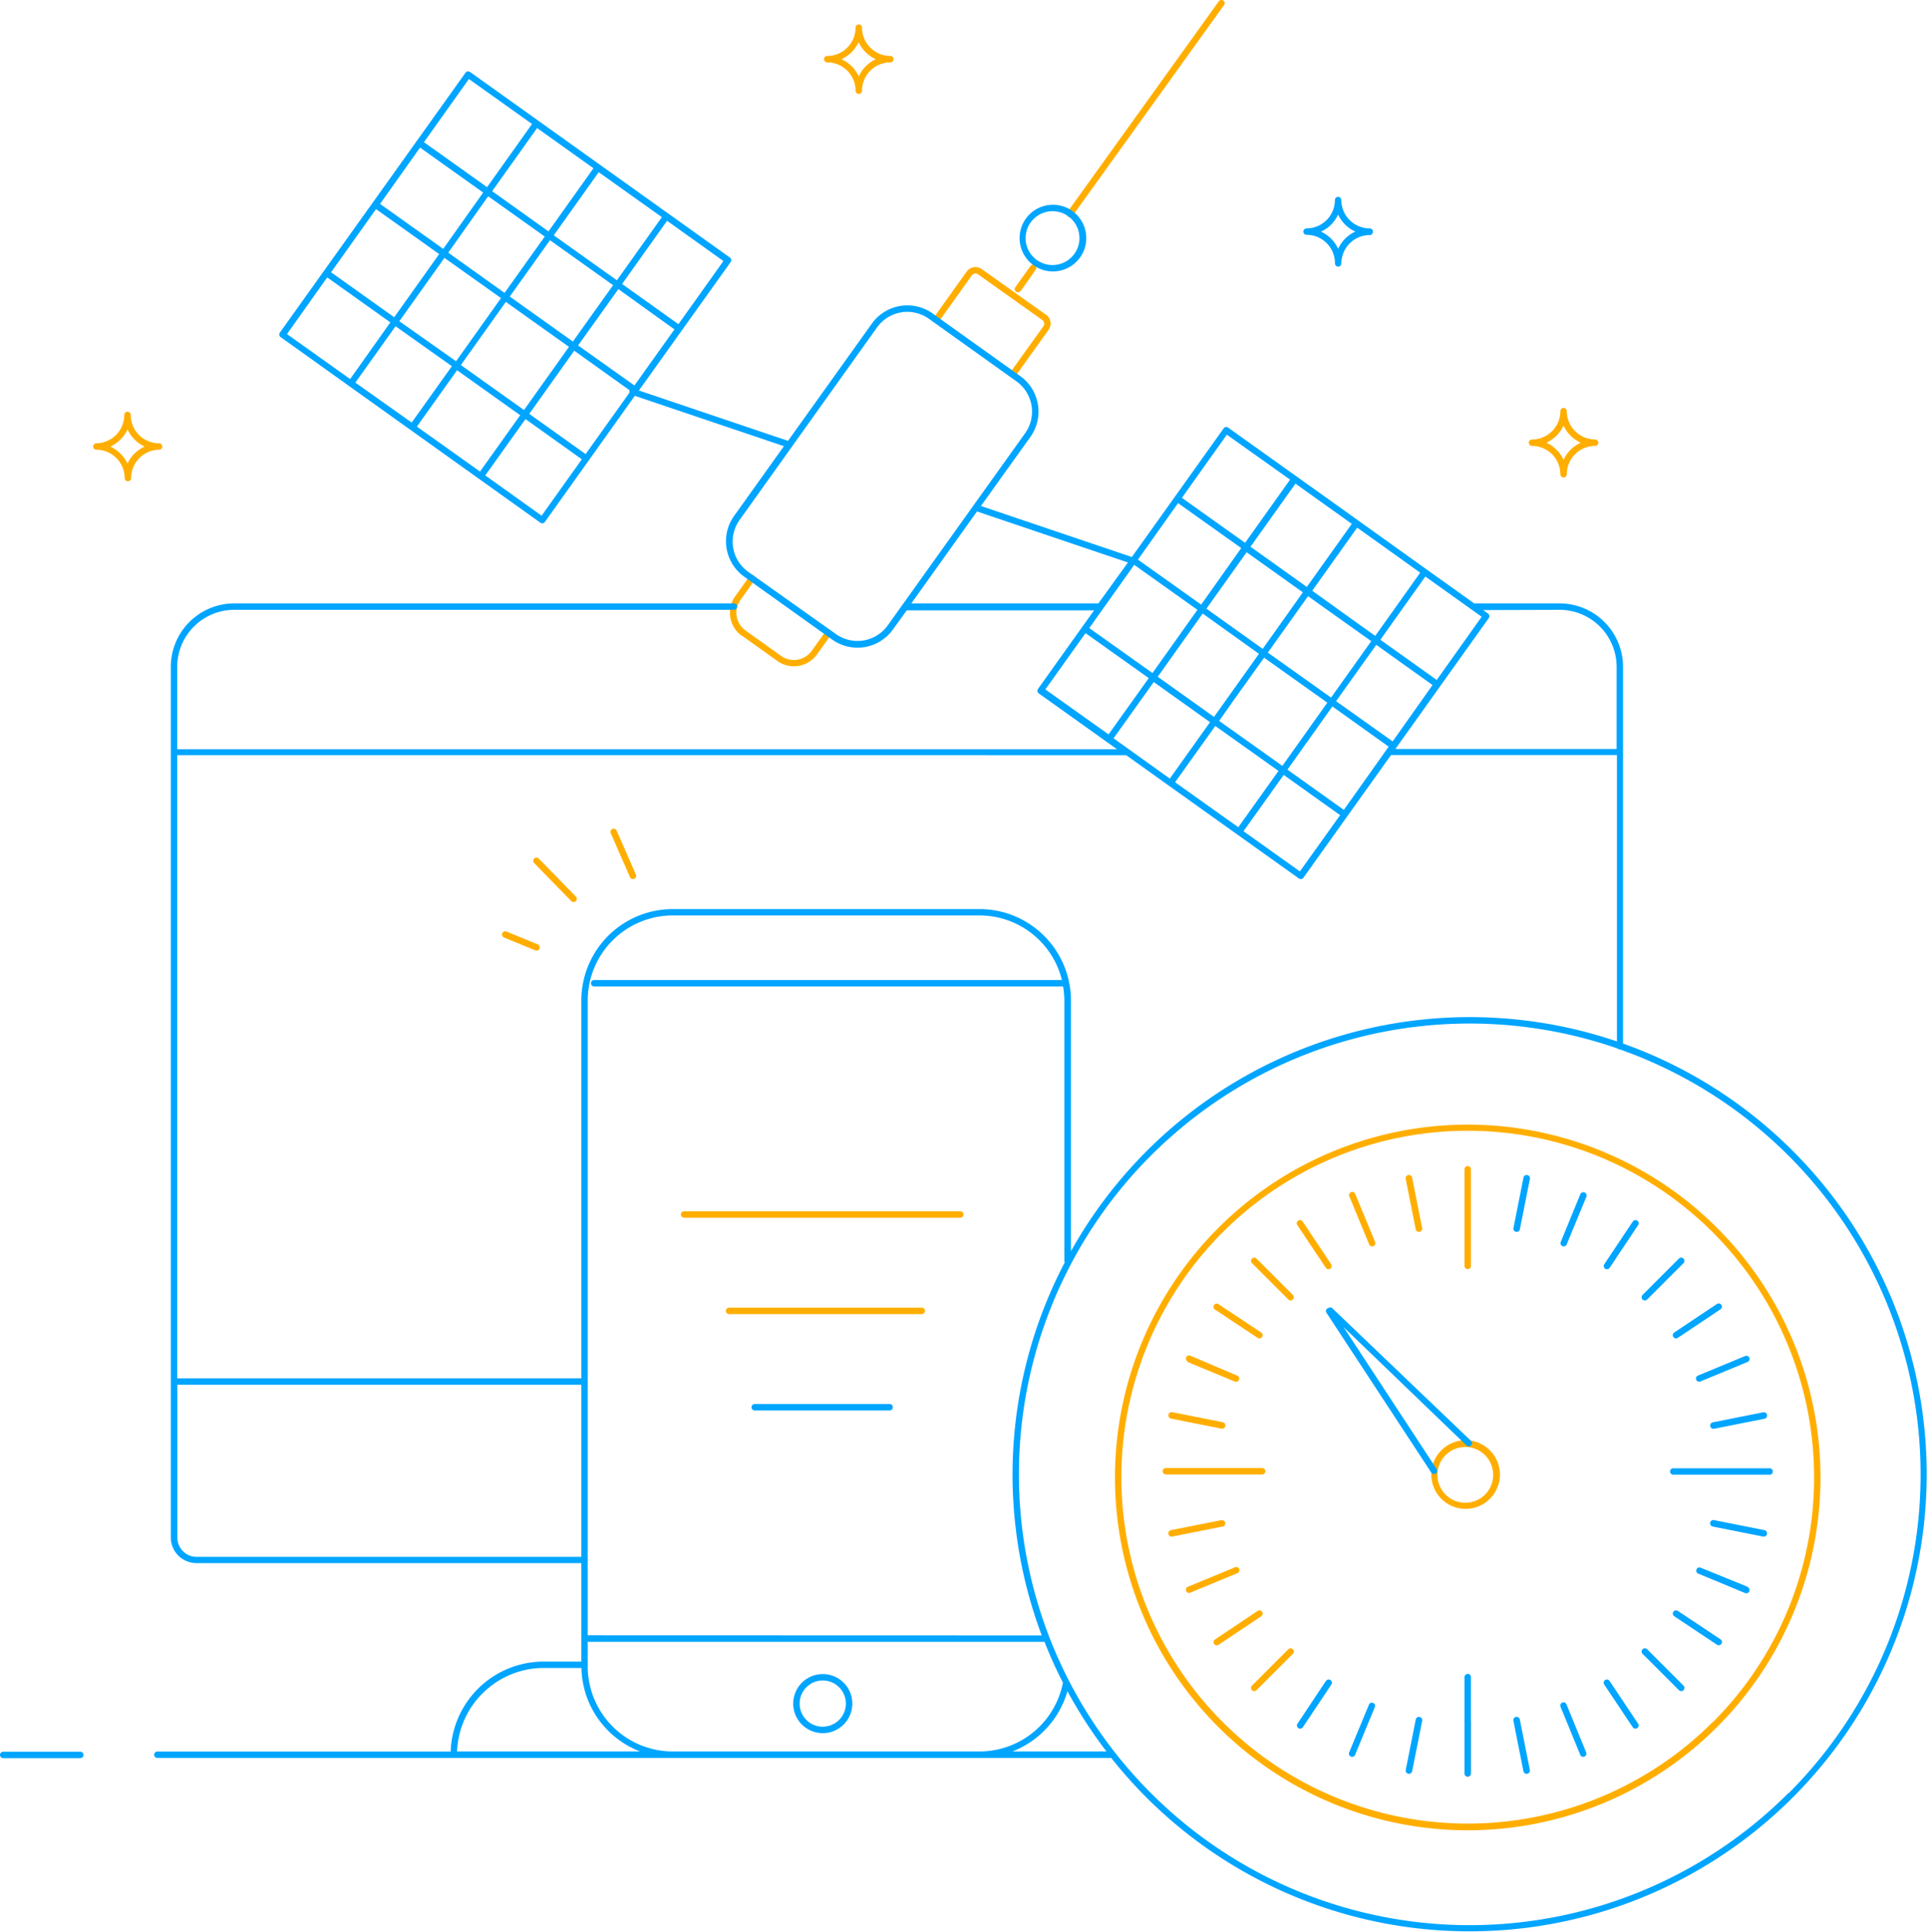 <svg viewBox="0 0 300 300.66" xmlns="http://www.w3.org/2000/svg"><g fill="#ffae00"><path d="m24.76 69a4.42 4.42 0 0 1 -4.41-4.41a.5.5 0 1 0 -1 0a4.42 4.42 0 0 1 -4.35 4.41a.5.5 0 0 0 -.5.5a.5.5 0 0 0 .5.5a4.42 4.42 0 0 1 4.41 4.41a.5.5 0 0 0 1 0a4.42 4.42 0 0 1 4.35-4.41a.5.5 0 0 0 .5-.5a.5.5 0 0 0 -.5-.5zm-4.91 3.17a5.44 5.44 0 0 0 -2.67-2.66a5.45 5.45 0 0 0 2.67-2.66a5.45 5.45 0 0 0 2.67 2.66a5.44 5.44 0 0 0 -2.66 2.61z"/><path d="m138.6 8.71a4.42 4.42 0 0 1 -4.4-4.41a.5.5 0 1 0 -1 0a4.42 4.42 0 0 1 -4.41 4.41a.5.5 0 0 0 -.5.5a.5.5 0 0 0 .5.5a4.42 4.42 0 0 1 4.41 4.41a.5.5 0 1 0 1 0a4.42 4.42 0 0 1 4.41-4.41a.5.5 0 0 0 .5-.5a.5.5 0 0 0 -.51-.5zm-4.91 3.17a5.45 5.45 0 0 0 -2.69-2.66a5.44 5.44 0 0 0 2.67-2.66a5.44 5.44 0 0 0 2.67 2.66a5.44 5.44 0 0 0 -2.64 2.66z"/><path d="m248.33 68.4a4.42 4.42 0 0 1 -4.41-4.4a.5.5 0 1 0 -1 0a4.42 4.42 0 0 1 -4.41 4.41a.5.5 0 0 0 -.5.5a.5.5 0 0 0 .5.5a4.42 4.42 0 0 1 4.41 4.41a.5.5 0 1 0 1 0a4.42 4.42 0 0 1 4.41-4.41a.5.5 0 0 0 .5-.5a.5.5 0 0 0 -.5-.51zm-4.91 3.17a5.44 5.44 0 0 0 -2.67-2.66a5.45 5.45 0 0 0 2.67-2.66a5.45 5.45 0 0 0 2.67 2.66a5.44 5.44 0 0 0 -2.67 2.65z"/><path d="m158.91 45.3l2.32-3.3a.5.5 0 1 0 -.81-.58l-2.33 3.25a.5.5 0 1 0 .81.58z"/><path d="m162.85 49l-10-7.11a1.69 1.69 0 0 0 -2.36.39l-5.17 7.24a.5.5 0 0 0 .81.58l5.17-7.24a.69.69 0 0 1 .56-.29a.68.68 0 0 1 .4.13l10 7.11a.69.69 0 0 1 .16 1l-5.16 7.19a.5.5 0 0 0 .81.58l5.17-7.24a1.69 1.69 0 0 0 -.39-2.36z"/><path d="m115.5 98.94l5.52 3.94a4.42 4.42 0 0 0 6.16-1l2.19-3.07a.5.5 0 1 0 -.81-.58l-2.19 3.07a3.42 3.42 0 0 1 -4.77.79l-5.52-3.94a3.42 3.42 0 0 1 -.8-4.77l2.19-3.07a.5.5 0 1 0 -.81-.58l-2.19 3.07a4.42 4.42 0 0 0 1 6.16z"/><path d="m190.45.09a.5.5 0 0 0 -.7.11l-23.57 32.8a.5.5 0 1 0 .81.58l23.57-32.79a.5.5 0 0 0 -.11-.7z"/><path d="m149.5 188.54h-43a.5.5 0 0 0 0 1h43a.5.5 0 0 0 0-1z"/><path d="m143.5 203.54h-30a.5.5 0 0 0 0 1h30a.5.5 0 0 0 0-1z"/><path d="m228.5 175.05a54.92 54.92 0 1 0 54.92 54.95a54.92 54.92 0 0 0 -54.92-54.95zm38.13 93a53.92 53.92 0 1 1 15.79-38.05a53.75 53.75 0 0 1 -15.8 38.1z"/><path d="m228.5 267.54a.5.5 0 0 0 -.5.5v8a.5.5 0 0 0 1 0v-8a.5.5 0 0 0 -.5-.5z"/><path d="m228.5 197.54a.5.5 0 0 0 .5-.5v-15.04a.5.5 0 0 0 -1 0v15a.5.5 0 0 0 .5.54z"/><path d="m197 229a.5.5 0 0 0 -.5-.5h-15a.5.5 0 0 0 0 1h15a.5.5 0 0 0 .5-.5z"/><path d="m219.23 182.9a.5.5 0 0 0 -.39.59l1.56 7.85a.5.5 0 0 0 1-.2l-1.56-7.85a.5.5 0 0 0 -.61-.39z"/><path d="m211 185.88a.5.5 0 1 0 -.92.38l3.06 7.39a.5.5 0 1 0 .92-.38z"/><path d="m202.8 190.13a.5.5 0 0 0 -.83.56l4.44 6.65a.5.5 0 0 0 .83-.56z"/><path d="m200.57 202.27a.5.5 0 0 0 .71-.71l-5.66-5.66a.5.5 0 1 0 -.71.71z"/><path d="m195.79 208.24a.5.5 0 1 0 .56-.83l-6.65-4.41a.5.5 0 1 0 -.56.83z"/><path d="m184.89 212l7.39 3.06a.5.5 0 0 0 .38-.92l-7.39-3.14a.5.5 0 0 0 -.38.92z"/><path d="m182.31 220.81l7.85 1.56a.5.5 0 1 0 .2-1l-7.85-1.56a.5.5 0 1 0 -.2 1z"/><path d="m190.74 237a.5.5 0 0 0 -.59-.39l-7.85 1.56a.5.5 0 1 0 .2 1l7.85-1.56a.5.5 0 0 0 .39-.61z"/><path d="m192.93 244.22a.5.5 0 0 0 -.65-.27l-7.39 3.05a.5.5 0 0 0 .38.92l7.39-3.06a.5.5 0 0 0 .27-.64z"/><path d="m196.49 250.88a.5.5 0 0 0 -.69-.14l-6.65 4.45a.5.5 0 1 0 .56.83l6.65-4.45a.5.5 0 0 0 .13-.69z"/><path d="m200.57 256.71l-5.66 5.66a.5.5 0 0 0 .71.71l5.66-5.66a.5.5 0 0 0 -.71-.71z"/><path d="m232 226.57l.4-.31a5.34 5.34 0 1 0 1.11 3.26a5.33 5.33 0 0 0 -1.11-3.26zm-1.22 6.43a4.34 4.34 0 1 1 .78-6.08a4.34 4.34 0 0 1 -.78 6.08z"/><path d="m83.72 147l-4.87-2a.5.5 0 0 0 -.38.93l4.87 2a.5.5 0 0 0 .38-.93z"/><path d="m83.88 133.64a.5.5 0 1 0 -.72.7l5.78 5.92a.5.5 0 1 0 .72-.7z"/><path d="m96 129.29a.5.5 0 0 0 -.92.4l3 6.84a.5.5 0 0 0 .92-.4z"/></g><path d="m213.23 35.55a4.42 4.42 0 0 1 -4.41-4.41a.5.5 0 1 0 -1 0a4.42 4.42 0 0 1 -4.41 4.41a.5.5 0 0 0 -.5.5a.5.5 0 0 0 .5.5a4.42 4.42 0 0 1 4.42 4.45a.5.5 0 1 0 1 0a4.42 4.42 0 0 1 4.41-4.41a.5.5 0 0 0 .5-.5a.5.5 0 0 0 -.51-.54zm-4.91 3.17a5.44 5.44 0 0 0 -2.67-2.66a5.45 5.45 0 0 0 2.67-2.66a5.44 5.44 0 0 0 2.68 2.65a5.44 5.44 0 0 0 -2.67 2.66z" fill="#00a5ff"/><path d="m163.86 42.25a5.19 5.19 0 1 0 -3-1l.29-.41l-.29.41a5.17 5.17 0 0 0 3 1zm-4.19-5.19a4.19 4.19 0 1 1 1.75 3.41a4.16 4.16 0 0 1 -1.75-3.41z" fill="#00a5ff"/><path d="m12.5 272.66h-12a.5.5 0 0 0 0 1h12a.5.5 0 0 0 0-1z" fill="#00a5ff"/><path d="m128.09 260.57a4.6 4.6 0 1 0 4.6 4.6a4.6 4.6 0 0 0 -4.6-4.6zm0 8.2a3.6 3.6 0 1 1 3.6-3.6a3.6 3.6 0 0 1 -3.6 3.59z" fill="#00a5ff"/><path d="m138.5 218.54h-21a.5.5 0 0 0 0 1h21a.5.5 0 0 0 0-1z" fill="#00a5ff"/><path d="m252.68 162.44v-58.63a9.89 9.89 0 0 0 -9.89-9.89h-13.29l-7.42-5.3l-10.65-7.62l-9.58-6.84l-10.65-7.6a.5.5 0 0 0 -.7.12l-7.6 10.65l-6.69 9.37l-23.5-7.94l7.71-10.76a6.79 6.79 0 0 0 -1.57-9.45l-13.66-9.76a6.79 6.79 0 0 0 -9.45 1.57l-13.06 18.26l-23.21-7.84l6.67-9.34l7.61-10.65a.5.5 0 0 0 -.12-.7l-29.81-21.29l-10.65-7.6a.5.5 0 0 0 -.7.12l-28.9 40.45a.5.5 0 0 0 .12.7l20.22 14.45l10.64 7.6l9.58 6.84a.5.5 0 0 0 .7-.12l14-19.63l23.21 7.84l-7.76 10.86a6.79 6.79 0 0 0 1.57 9.45l13.66 9.76l.29-.41l-.29.41a6.79 6.79 0 0 0 9.49-1.52l2.17-3h29.16l-1.89 2.64l-6.84 9.59a.5.5 0 0 0 .12.7l10.65 7.6l1.53 1.09h-146.31v-12.81a8.89 8.89 0 0 1 8.89-8.89h77.78a.5.5 0 0 0 0-1h-77.78a9.89 9.89 0 0 0 -9.89 9.89v135.49a4 4 0 0 0 4 4h59.91v15.33h-5.87a14.49 14.49 0 0 0 -14.47 14h-45.66a.5.5 0 0 0 0 1h148.5a71.16 71.16 0 1 0 79.63-111.22zm-161.51-91.76l-8.77-6.26l7-9.83l8.6 6.14a.47.47 0 0 0 0 .07a.49.49 0 0 0 0 .32zm-26.27-4.28l6.26-8.77l9.83 7l-6.26 8.77zm-9.58-6.85l6.26-8.77l8.77 6.22l-6.26 8.77zm3.22-27l9.83 7l-7 9.83l-9.83-7zm6.85-9.58l9.83 7l-6.22 8.77l-9.83-7zm27 3.22l-7 9.83l-8.77-6.26l7-9.83zm10.65 7.61l-7 9.83l-9.83-7l7-9.83zm-4.27 26.2l-8.77-6.23l6.27-8.77l8.73 6.27zm-9.58-6.84l-9.83-7l6.26-8.77l9.83 7zm-4.38-16.34l-6.26 8.77l-8.77-6.26l6.22-8.78zm-15.62 3.32l8.81 6.26l-7 9.83l-8.83-6.23zm2.56 16.68l7-9.83l9.83 7l-7 9.83zm33.87-6.36l-8.77-6.26l7-9.83l8.77 6.26zm-32.62-38.16l9.83 7l-7 9.83l-9.83-7zm-22.06 30.88l9.83 7l-6.26 8.82l-9.83-7zm33.38 37.09l-8.77-6.27l6.26-8.77l8.77 6.26zm158.47 14.65a8.89 8.89 0 0 1 8.89 8.89v12.77a.49.49 0 0 0 -.18 0h-34.27l.11-.15l6.84-9.58l7.6-10.65a.5.5 0 0 0 -.12-.7l-.76-.54zm-69.43 20l6.26-8.76l8.76 6.25l-6.26 8.78zm37.09-33.38l-7 9.82l-8.77-6.26l7-9.82zm10.65 7.6l-7 9.84l-3.81-2.72l-6-4.31l7-9.82zm9.57 6.86l-7 9.84l-4.94-3.53l-3.83-2.73l7-9.84zm-38.57 12.94l4.7-6.57l9.84 7l-7 9.84l-9.84-7zm15.12-.36l-9.84-7l6.26-8.78l9.84 7zm-4.39-16.38l-6.25 8.8l-8.76-6.26l6.26-8.78zm-6.83 9.57l-7 9.82l-8.76-6.25l7-9.84zm20.81 13.63l-8.81-6.26l6.26-8.77l8.76 6.26zm-27.61-2.4l9.84 7l-6.26 8.76l-9.84-7zm5.9 14.27l4.75-6.65l8.78 6.26l-6.26 8.76l-8.78-6.26zm14.11-1.21l-1.63-1.16l-7.15-5.1l7-9.84l8.76 6.26zm-18.21-58.4l9.84 7l-7 9.83l-9.84-7zm-7.6 10.65l9.84 7l-6.24 8.8l-9.84-7zm-45.22 19.07a5.79 5.79 0 0 1 -8 1.34l-13.71-9.72a5.79 5.79 0 0 1 -1.34-8.05l21.42-30a5.79 5.79 0 0 1 8.05-1.34l13.66 9.76a5.79 5.79 0 0 1 1.34 8.05zm3.7-3.46l10.22-14.31l23.5 7.94l-4.6 6.37zm34.7-6l9.84 7l-7 9.84l-9.84-7zm-7.58 10.63l9.84 7l-6.26 8.76l-9.84-7zm6.33 19l6.65 4.75l10.65 7.6l9.59 6.84a.5.5 0 0 0 .7-.12l6.84-9.58l6.79-9.51h35a.49.49 0 0 0 .18 0v44.57a71.15 71.15 0 0 0 -85 32.65v-39a14.25 14.25 0 0 0 -14.25-14.25h-47.73a14.25 14.25 0 0 0 -14.25 14.24v58.8h-62.91v-97zm-70.58 155.07a13.25 13.25 0 0 1 -13.25-13.25v-.21v-3.61h71.11q1.28 3.26 2.87 6.36a13.25 13.25 0 0 1 -13 10.71zm-13.25-18.08v-11.71v-87.09a13.25 13.25 0 0 1 13.25-13.25h47.73a13.22 13.22 0 0 1 12.84 10.05h-72.82a.5.5 0 0 0 0 1h73a13.29 13.29 0 0 1 .2 2.21v40.52a.49.49 0 0 0 .06.23a71.2 71.2 0 0 0 -3.58 58.06zm-60.89-12.21a3 3 0 0 1 -3-3v-23.79h62.89v26.79zm44.48 21.29a13.46 13.46 0 0 1 9.55-4h5.88a14.24 14.24 0 0 0 9.13 13h-28.49a13.45 13.45 0 0 1 3.93-9.01zm82.52 9a14.27 14.27 0 0 0 8.57-9.38a71.21 71.21 0 0 0 6.08 9.38zm120.84 6.45a70.17 70.17 0 1 1 -26.63-115.87a.5.5 0 0 0 .36.16h.06a70.17 70.17 0 0 1 26.21 115.77z" fill="#00a5ff"/><path d="m228.5 260.54a.5.5 0 0 0 -.5.5v15a.5.5 0 0 0 1 0v-15.04a.5.5 0 0 0 -.5-.46z" fill="#00a5ff"/><path d="m275.5 228.54h-15a.5.5 0 0 0 0 1h15a.5.5 0 0 0 0-1z" fill="#00a5ff"/><path d="m236 267.25a.5.5 0 0 0 -.39.59l1.56 7.85a.5.5 0 0 0 1-.2l-1.56-7.85a.5.5 0 0 0 -.61-.39z" fill="#00a5ff"/><path d="m243.89 265.33a.5.5 0 1 0 -.92.38l3.03 7.39a.5.5 0 1 0 .92-.38z" fill="#00a5ff"/><path d="m250.58 261.64a.5.5 0 0 0 -.83.56l4.44 6.65a.5.5 0 0 0 .83-.56z" fill="#00a5ff"/><path d="m256.43 256.71a.5.5 0 1 0 -.71.71l5.66 5.66a.5.5 0 1 0 .71-.71z" fill="#00a5ff"/><path d="m261.21 250.74a.5.5 0 0 0 -.56.83l6.65 4.43a.5.5 0 0 0 .56-.83z" fill="#00a5ff"/><path d="m272.11 247l-7.39-3a.5.5 0 0 0 -.38.92l7.39 3.06a.5.5 0 0 0 .38-.92z" fill="#00a5ff"/><path d="m274.69 238.17l-7.85-1.56a.5.5 0 1 0 -.2 1l7.85 1.56a.5.5 0 1 0 .2-1z" fill="#00a5ff"/><path d="m266.26 222a.5.5 0 0 0 .59.39l7.85-1.56a.5.5 0 1 0 -.2-1l-7.85 1.56a.5.5 0 0 0 -.39.61z" fill="#00a5ff"/><path d="m264.07 214.76a.5.5 0 0 0 .65.27l7.39-3.06a.5.5 0 0 0 -.38-.92l-7.39 3.06a.5.5 0 0 0 -.27.65z" fill="#00a5ff"/><path d="m260.51 208.1a.5.5 0 0 0 .69.14l6.65-4.44a.5.5 0 1 0 -.56-.83l-6.65 4.44a.5.5 0 0 0 -.13.69z" fill="#00a5ff"/><path d="m256.43 202.27l5.66-5.66a.5.5 0 1 0 -.71-.71l-5.66 5.66a.5.5 0 1 0 .71.71z" fill="#00a5ff"/><path d="m254.2 190.13l-4.44 6.65a.5.5 0 0 0 .83.56l4.44-6.65a.5.5 0 0 0 -.83-.56z" fill="#00a5ff"/><path d="m206.42 261.64l-4.42 6.65a.5.5 0 0 0 .83.56l4.44-6.65a.5.5 0 0 0 -.83-.56z" fill="#00a5ff"/><path d="m246.68 185.61a.5.5 0 0 0 -.65.27l-3.03 7.39a.5.5 0 1 0 .92.38l3.06-7.39a.5.5 0 0 0 -.3-.65z" fill="#00a5ff"/><path d="m213.77 265.06a.5.5 0 0 0 -.65.27l-3.06 7.39a.5.5 0 1 0 .92.38l3.06-7.39a.5.5 0 0 0 -.27-.65z" fill="#00a5ff"/><path d="m237.77 182.9a.5.5 0 0 0 -.59.39l-1.56 7.85a.5.5 0 0 0 1 .2l1.56-7.85a.5.5 0 0 0 -.41-.59z" fill="#00a5ff"/><path d="m221 267.25a.5.5 0 0 0 -.59.39l-1.56 7.85a.5.5 0 0 0 1 .2l1.56-7.85a.5.5 0 0 0 -.41-.59z" fill="#00a5ff"/><path d="m207.44 203.65a.5.5 0 0 0 -.71 0h-.08a.5.5 0 0 0 -.14.69l16.31 24.87a.5.5 0 0 0 .84-.55l-14.49-22.09l19.13 18.41a.5.5 0 1 0 .69-.72z" fill="#00a5ff"/></svg>